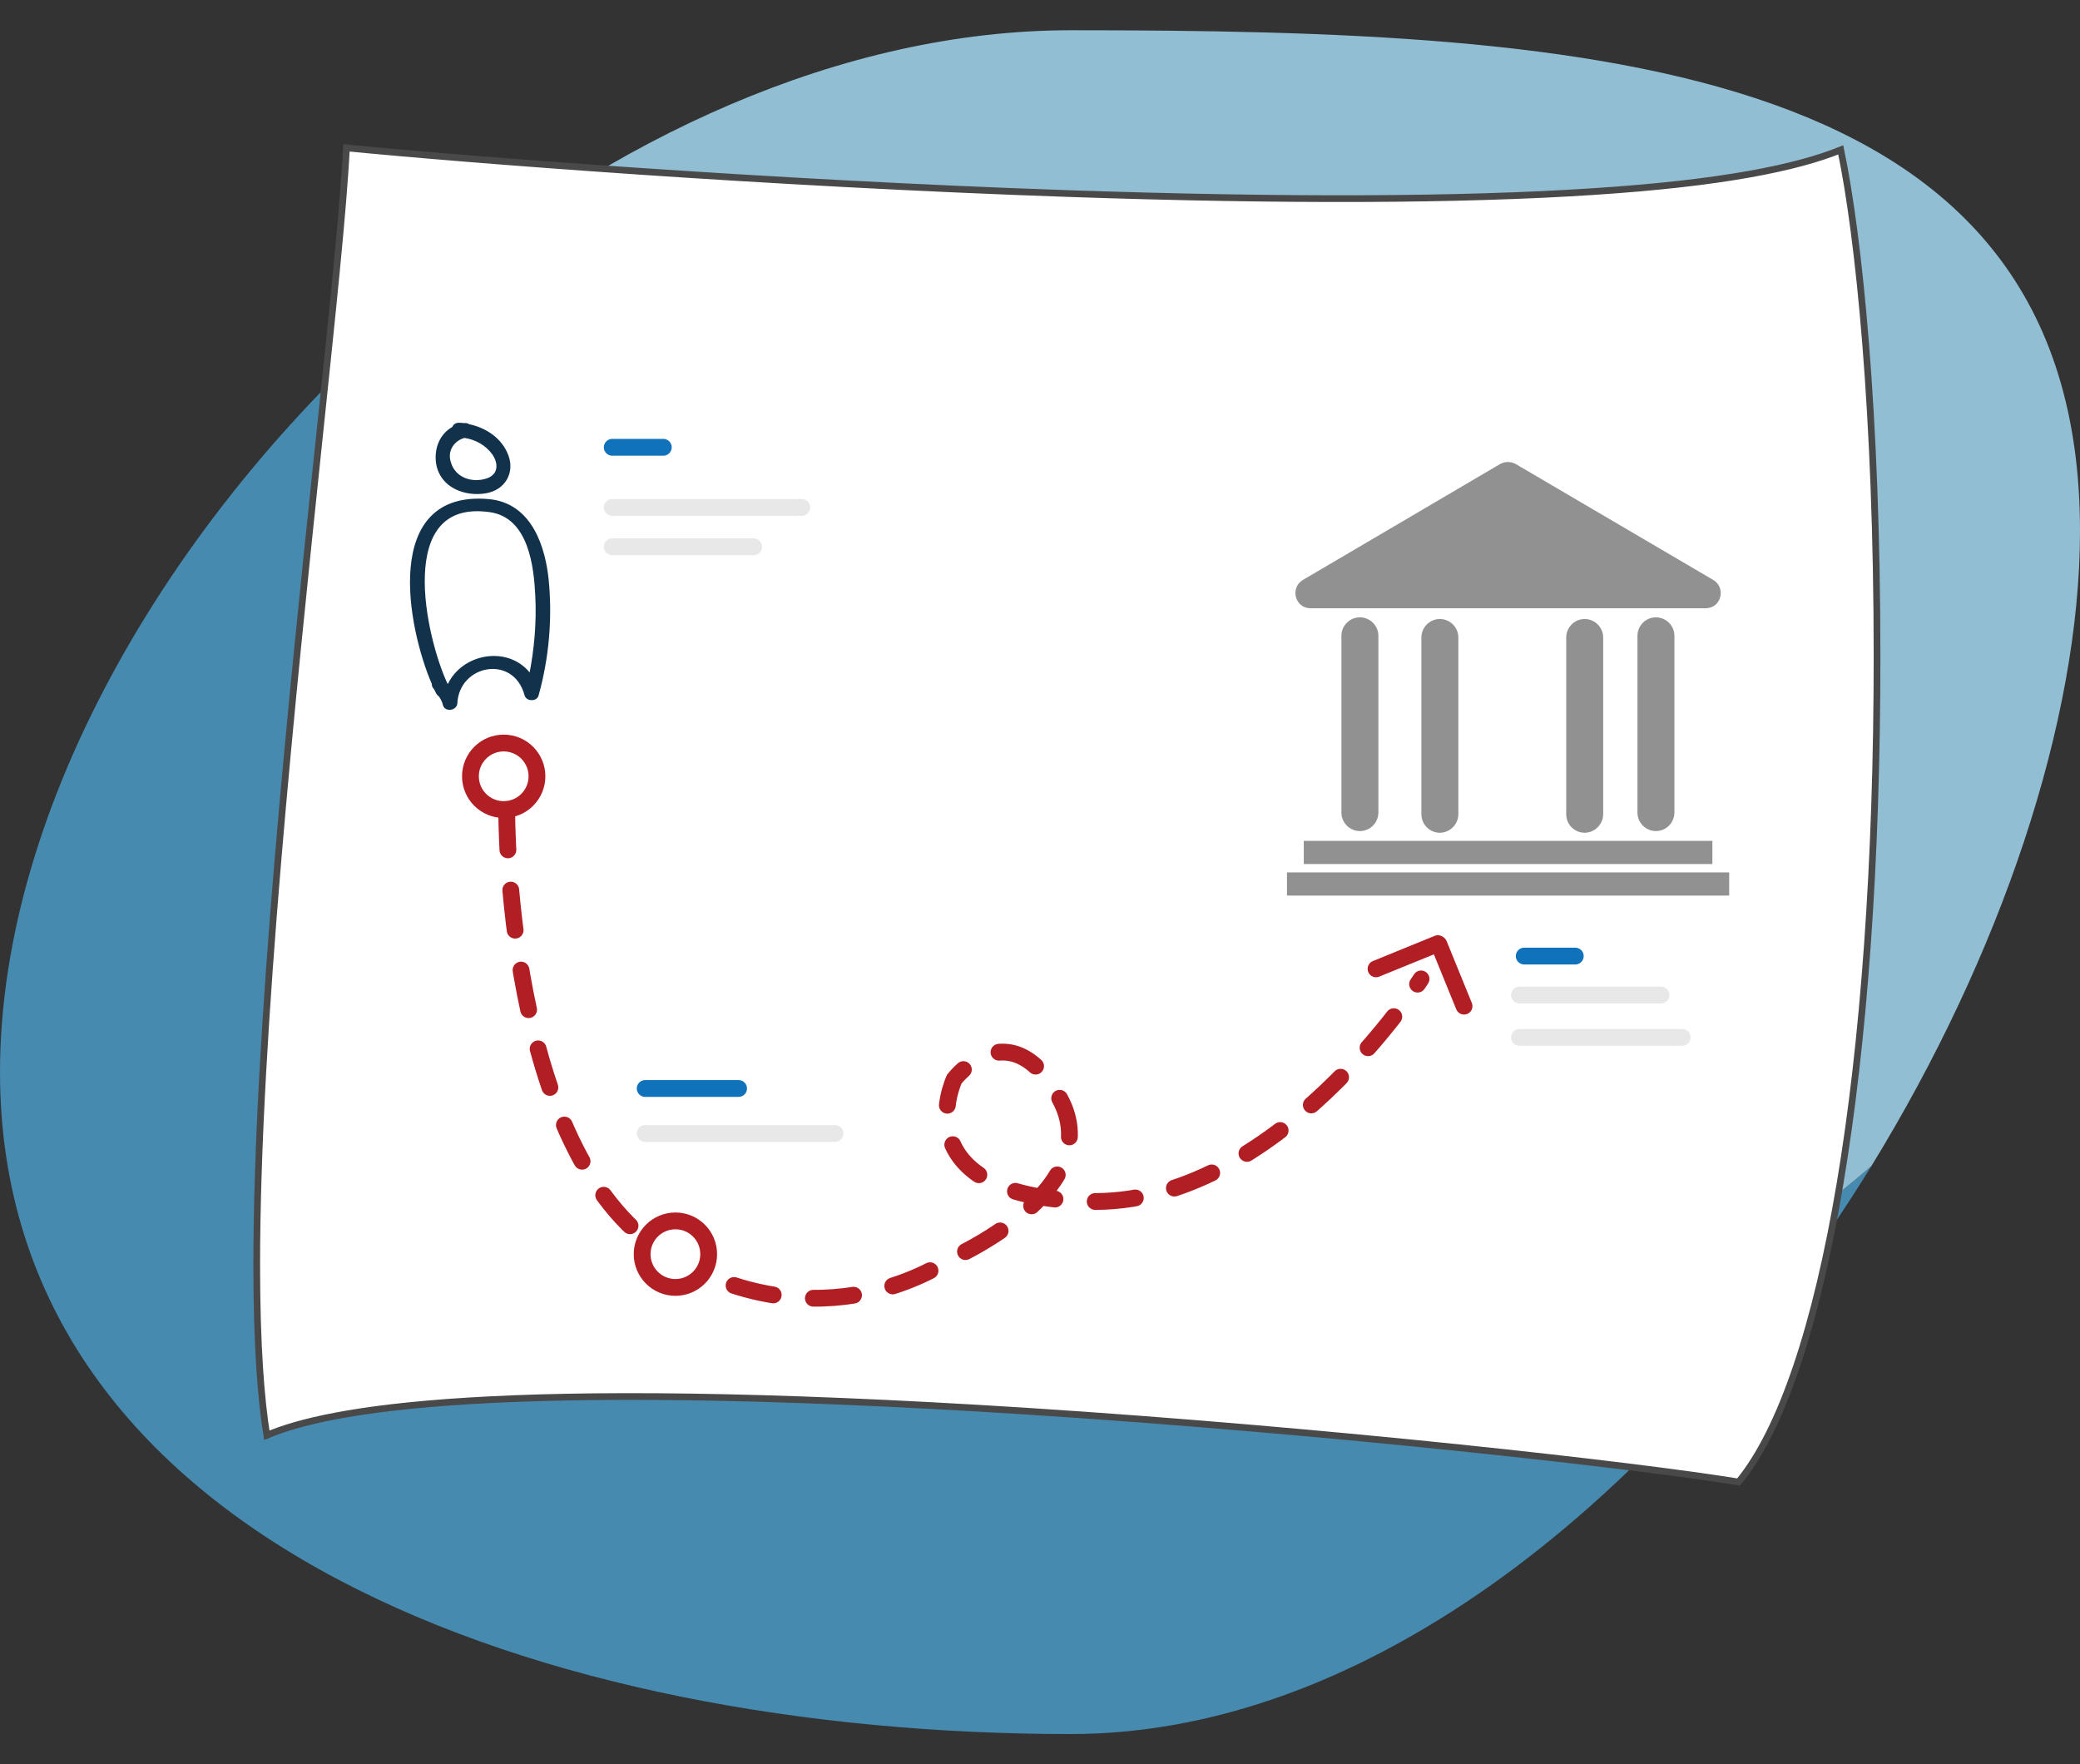 <?xml version="1.0" encoding="utf-8"?>
<!-- Generator: Adobe Illustrator 19.1.0, SVG Export Plug-In . SVG Version: 6.00 Build 0)  -->
<svg version="1.1" id="Layer_1" xmlns="http://www.w3.org/2000/svg" xmlns:xlink="http://www.w3.org/1999/xlink" x="0px" y="0px"
	 viewBox="0 0 619 525" style="enable-background:new 0 0 619 525;" xml:space="preserve">
<rect x="0" y="0" width="619" height="525" fill="#333333" stroke="none"/>
<style type="text/css">
	.st0{fill:#478AB0;}
	.st1{fill:#92BED3;}
	.st2{fill:#FFFFFF;stroke:#4A494A;stroke-width:2;stroke-miterlimit:10;}
	.st3{fill:#919191;stroke:#919191;stroke-linecap:round;stroke-miterlimit:10;}
	.st4{fill:none;stroke:#B11F24;stroke-width:5;stroke-linecap:round;stroke-miterlimit:10;}
	.st5{fill:none;stroke:#B11F24;stroke-width:5;stroke-linecap:round;stroke-miterlimit:10;stroke-dasharray:12;}
	.st6{fill:#FFFFFF;stroke:#B11F24;stroke-width:5;stroke-linecap:round;stroke-miterlimit:10;}
	.st7{fill:#E8E8E8;stroke:#E8E8E8;stroke-width:5;stroke-linecap:round;stroke-miterlimit:10;}
	.st8{fill:none;stroke:#1072BA;stroke-width:5;stroke-linecap:round;stroke-miterlimit:10;}
	.st9{fill:#12324C;stroke:#12324C;stroke-linecap:square;stroke-miterlimit:10;}
</style>
<g>
	<path class="st0" d="M88,214c0-40.8,13.8-84.1,37.1-125.1C51.8,151.1,0,239.8,0,319c0,140,162,197,318.7,197
		c93.2,0,181.7-77.1,238.2-169c-45.1,38.8-96.9,64-150.2,64C250,411,88,354,88,214z"/>
	<path class="st1" d="M318.7,9c-68.1,0-137.2,32.1-193.6,79.9C101.8,129.9,88,173.2,88,214c0,140,162,197,318.7,197
		c53.3,0,105.1-25.2,150.2-64c38.5-62.7,62.1-132.3,62.1-189C619,18,475.4,9,318.7,9z"/>
</g>
<path class="st2" d="M76.4,376.3c0-68.8,10.6-169.5,18.3-243c4.1-39,7.5-71,8.4-89.3c35.7,3.5,124.7,10.5,214.9,13.6
	c64.3,2.2,116.9,2,156.3-0.6c38.3-2.5,60.4-7.1,73.5-12.4c5.4,25.8,10.8,78.4,10.8,150.8c0,122.1-15.7,214.6-41.2,245.6
	c-30-4.9-120.6-15.2-212.2-21.1c-158.7-10.1-208-0.4-225.8,7.2C77.7,416.6,76.4,400.6,76.4,376.3z"/>
<g>
	<g>
		<path class="st3" d="M446.7,138.5L388,173c-3.5,2.1-2.1,7.5,2,7.5h117.6c4.1,0,5.5-5.4,2-7.5l-58.8-34.5
			C449.5,137.8,448,137.8,446.7,138.5z"/>
		<g>
			<path class="st3" d="M404.7,246.8L404.7,246.8c-2.7,0-5-2.2-5-5v-52.6c0-2.7,2.2-5,5-5l0,0c2.7,0,5,2.2,5,5v52.6
				C409.7,244.5,407.5,246.8,404.7,246.8z"/>
			<path class="st3" d="M492.8,246.8L492.8,246.8c-2.7,0-5-2.2-5-5v-52.6c0-2.7,2.2-5,5-5l0,0c2.7,0,5,2.2,5,5v52.6
				C497.8,244.5,495.6,246.8,492.8,246.8z"/>
			<path class="st3" d="M428.5,247.3L428.5,247.3c-2.7,0-5-2.2-5-5v-52.6c0-2.7,2.2-5,5-5h0c2.7,0,5,2.2,5,5v52.6
				C433.5,245,431.2,247.3,428.5,247.3z"/>
			<path class="st3" d="M471.6,247.3L471.6,247.3c-2.7,0-5-2.2-5-5v-52.6c0-2.7,2.2-5,5-5l0,0c2.7,0,5,2.2,5,5v52.6
				C476.6,245,474.3,247.3,471.6,247.3z"/>
		</g>
		<rect x="388.5" y="250.7" class="st3" width="120.6" height="5.9"/>
	</g>
	<rect x="383.5" y="260.1" class="st3" width="130.6" height="5.9"/>
</g>
<g>
	<line class="st4" x1="427.9" y1="280.8" x2="409.5" y2="288.3"/>
	<line class="st4" x1="428.2" y1="281" x2="435.7" y2="299.4"/>
	<circle class="st4" cx="149.9" cy="231" r="9.9"/>
	<path class="st5" d="M150.8,240.9c0,0-0.8,101.7,46.3,131.5c47.1,29.8,85.2,2.5,85.2,2.5s48-20.7,33.1-48s-31.4-5.8-31.4-5.8
		s-16.5,34.7,39.7,36.4c56.2,1.7,99.2-66.2,99.2-66.2"/>
	<circle class="st6" cx="201" cy="373.2" r="9.9"/>
</g>
<line class="st7" x1="182.2" y1="151" x2="238.6" y2="151"/>
<line class="st7" x1="182.2" y1="162.7" x2="224.3" y2="162.7"/>
<line class="st8" x1="182.2" y1="133.1" x2="197.4" y2="133.1"/>
<path class="st9" d="M162.8,172.7c-0.9-9.1-4.6-22.7-17.6-23.7c-31.1-2.6-23.5,37.6-16.2,54.4c0,0.3,0,0.6,0.2,0.9
	c0.2,0.2,0.3,0.5,0.5,0.7c0.2,0.4,0.4,0.8,0.6,1.2c0.2,0.3,0.4,0.5,0.7,0.7c0.6,0.9,1.1,1.8,1.3,2.8c0.4,1.6,3.2,1.2,3.3-0.4
	c0.6-12.2,17.6-15.3,21-2.5c0.4,1.4,2.9,1.4,3.2,0C162.9,195.7,163.9,184,162.8,172.7z M133.4,204.5c-0.2-0.3-0.4-0.6-0.7-0.9
	c-6.4-13.6-16-55.8,13.1-51.7c12.2,1.7,13.6,17.2,14,25.4c0.4,7.9-0.3,16.1-1.9,24C151.7,192.3,137.4,194.7,133.4,204.5z"/>
<path class="st9" d="M144.5,146.3c5.4-0.9,8.2-5.7,6.3-10.7c-1.8-4.8-6.4-7.9-11.4-8.9c-0.3-0.2-0.7-0.4-1.2-0.3c-0.1,0-0.2,0-0.2,0
	c-0.5-0.1-1-0.1-1.5-0.1c-0.8,0-1.3,0.5-1.5,1.1c-3.7,2-5.4,6.2-4.7,10.6C131.5,144.8,138.6,147.3,144.5,146.3z M138.2,129.8
	c3.4,0.5,6.6,2.2,8.7,5.1c2.1,3,1.9,6.6-1.8,7.9c-4.6,1.6-10-0.2-11.4-5.1C132.5,134.1,134.7,130.7,138.2,129.8z"/>
<line class="st7" x1="452.2" y1="296.1" x2="494.3" y2="296.1"/>
<line class="st7" x1="452.2" y1="308.7" x2="500.6" y2="308.7"/>
<line class="st8" x1="453.6" y1="284.5" x2="468.8" y2="284.5"/>
<line class="st7" x1="192" y1="337.3" x2="248.5" y2="337.3"/>
<line class="st8" x1="192" y1="323.9" x2="219.8" y2="323.9"/>
</svg>
